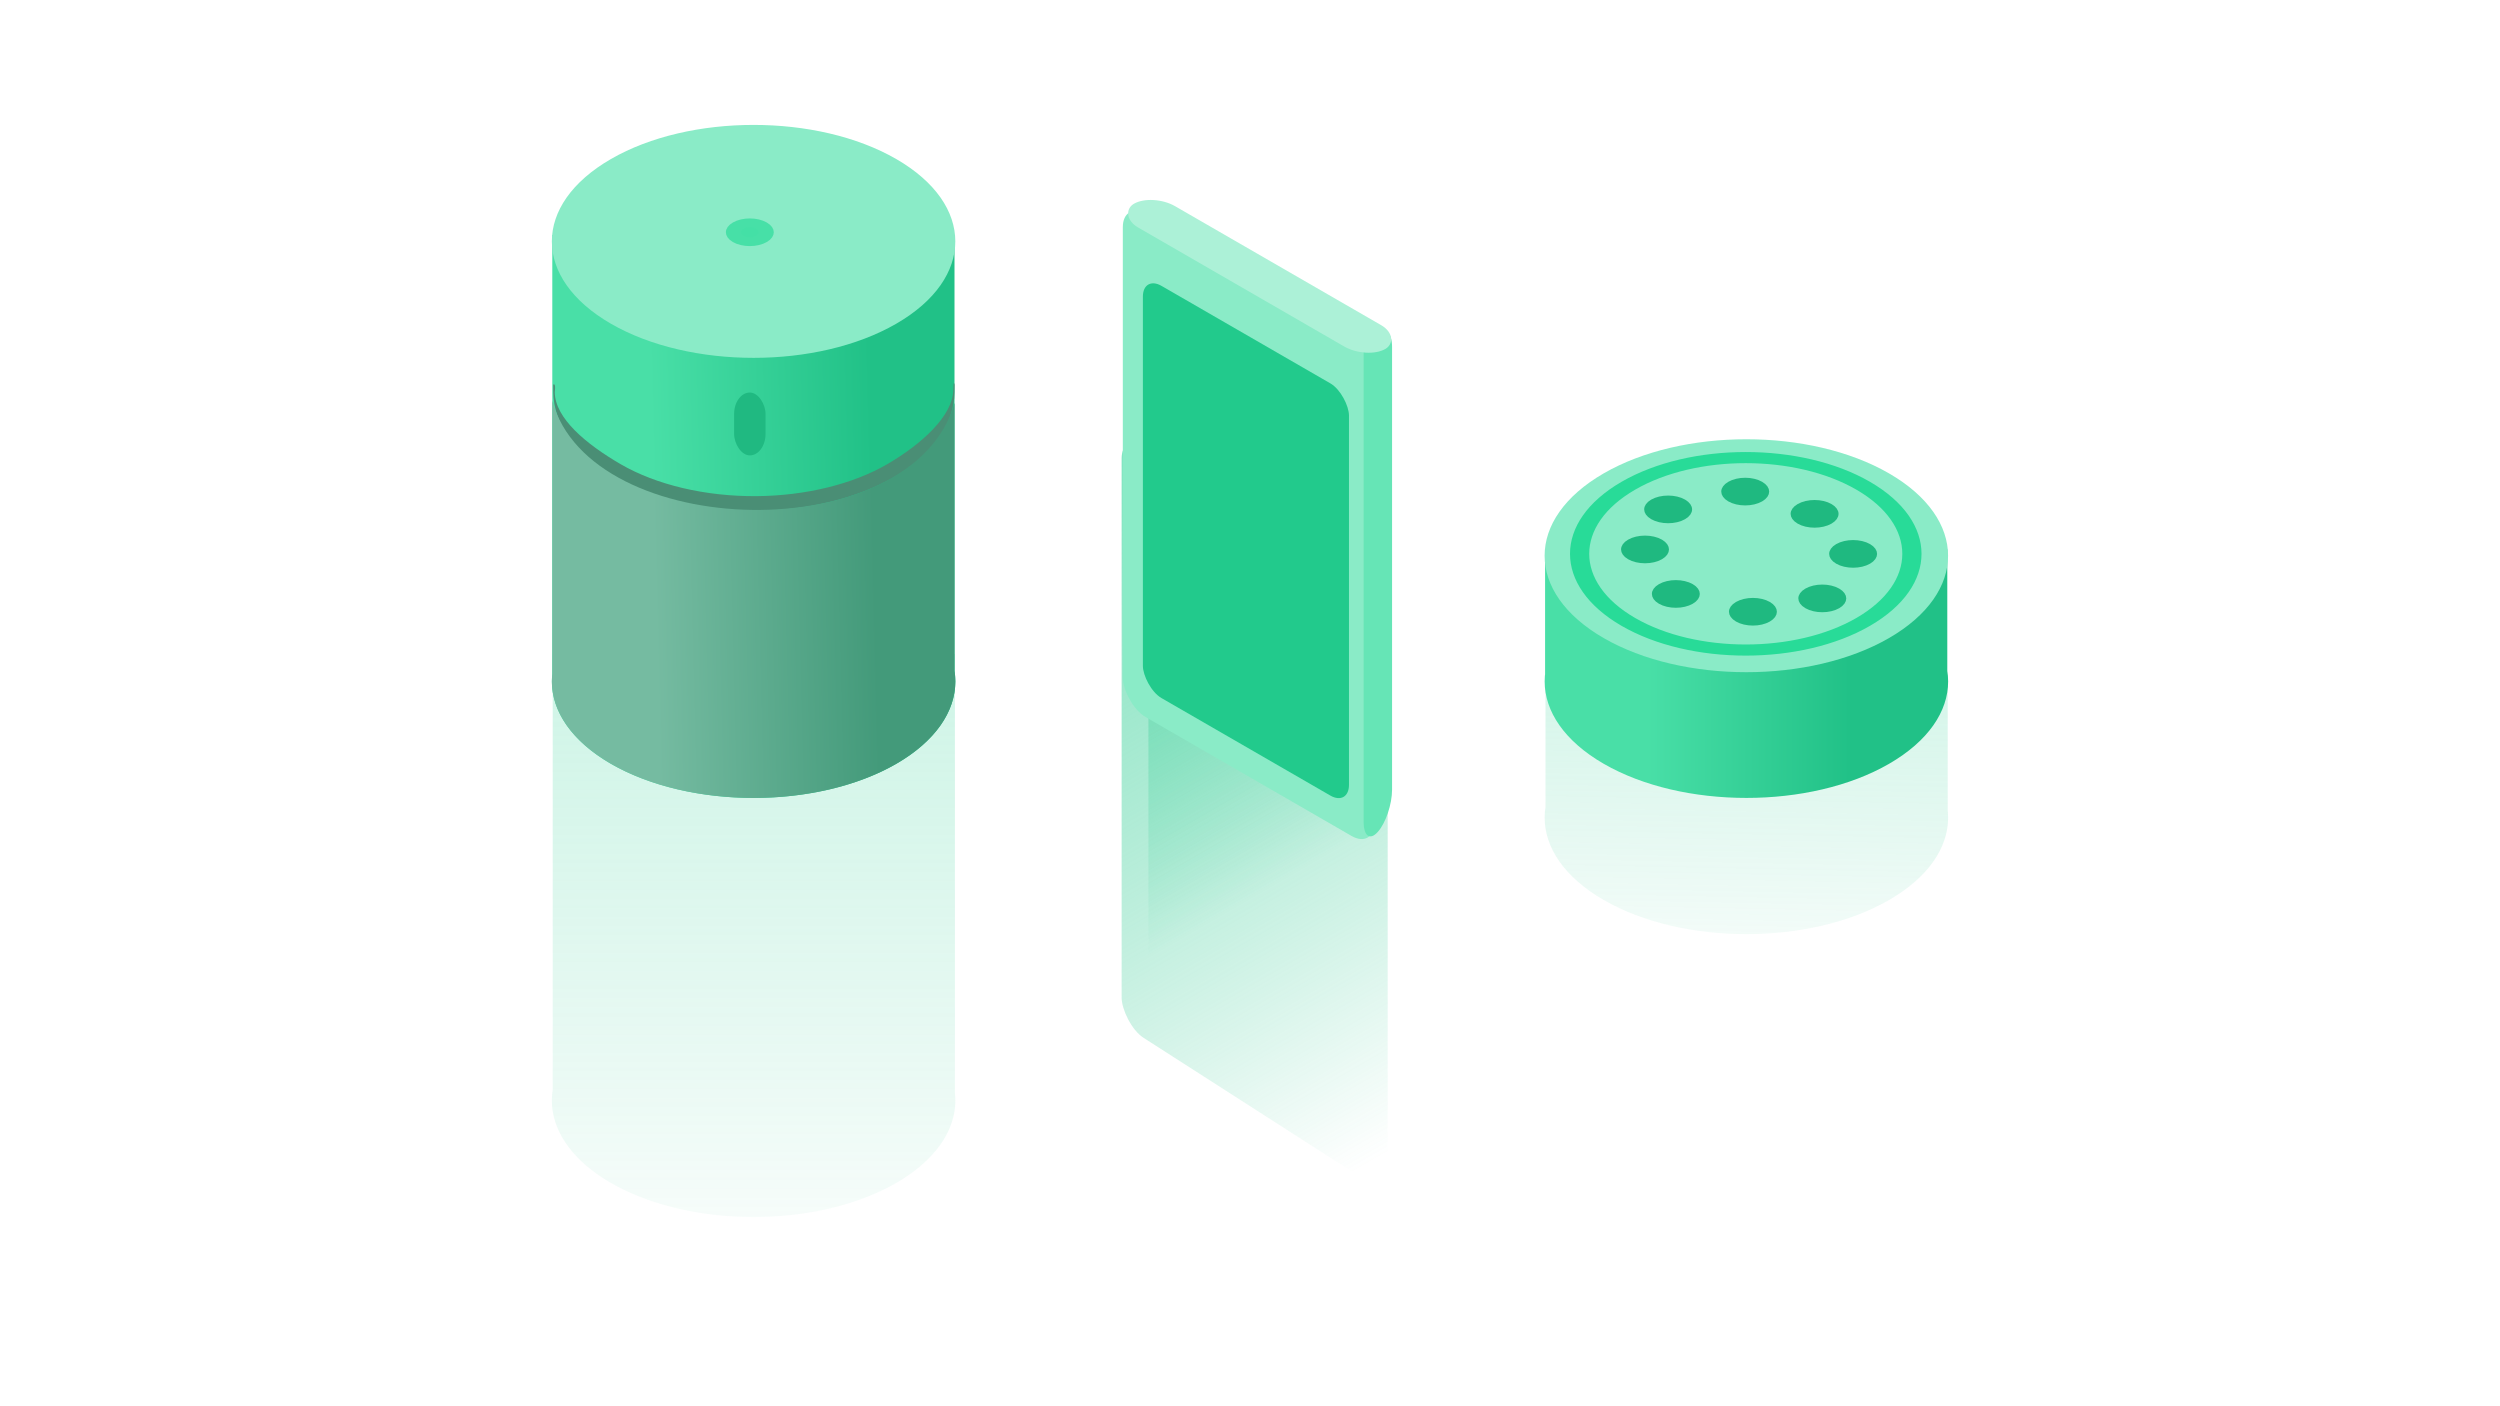 <?xml version="1.0" encoding="UTF-8" standalone="no"?>
<svg
   xmlns:anigen="http://www.anigen.org/namespace"
   xmlns:dc="http://purl.org/dc/elements/1.1/"
   xmlns:cc="http://creativecommons.org/ns#"
   xmlns:rdf="http://www.w3.org/1999/02/22-rdf-syntax-ns#"
   xmlns:svg="http://www.w3.org/2000/svg"
   xmlns="http://www.w3.org/2000/svg"
   xmlns:xlink="http://www.w3.org/1999/xlink"
   xmlns:sodipodi="http://sodipodi.sourceforge.net/DTD/sodipodi-0.dtd"
   xmlns:inkscape="http://www.inkscape.org/namespaces/inkscape"
   width="477.19"
   height="268.425"
   viewBox="0 0 477.19 268.425"
   id="svg2"
   version="1.1"
   inkscape:version="0.91 r13725"
   sodipodi:docname="boxart_devices2.svg"
   preserveAspectRatio="xMidYMid"
   anigen:version="0.8.1">
  <sodipodi:namedview
     id="base"
     pagecolor="#ffffff"
     bordercolor="#666666"
     borderopacity="1.0"
     inkscape:pageopacity="0.0"
     inkscape:pageshadow="2"
     inkscape:zoom="2.8284271"
     inkscape:cx="202.14202"
     inkscape:cy="186.69194"
     inkscape:document-units="px"
     inkscape:current-layer="layer1"
     showgrid="false"
     inkscape:window-width="2560"
     inkscape:window-height="1377"
     inkscape:window-x="-8"
     inkscape:window-y="-8"
     inkscape:window-maximized="1"
     objecttolerance="20"
     anigen:loop="2"
     fit-margin-top="0"
     fit-margin-left="0"
     fit-margin-right="0"
     fit-margin-bottom="0"
     units="px">
    <inkscape:grid
       originy="-253.788"
       originx="-36.82"
       spacingy="32"
       empspacing="5"
       units="px"
       id="grid4165"
       type="axonomgrid" />
  </sodipodi:namedview>
  <defs
     id="defs4">
    <linearGradient
       id="linearGradient5347"
       inkscape:collect="always">
      <stop
         id="stop5349"
         offset="0"
         style="stop-color:#439a7a;stop-opacity:1" />
      <stop
         id="stop5351"
         offset="1"
         style="stop-color:#75bba1;stop-opacity:1" />
    </linearGradient>
    <linearGradient
       id="linearGradient4838-5"
       inkscape:collect="always">
      <stop
         id="stop5799"
         offset="0"
         style="stop-color:#21c187;stop-opacity:0" />
      <stop
         id="stop5801"
         offset="1"
         style="stop-color:#64e4b4;stop-opacity:1" />
    </linearGradient>
    <linearGradient
       inkscape:collect="always"
       id="linearGradient4838">
      <stop
         style="stop-color:#21c187;stop-opacity:1"
         offset="0"
         id="stop4840" />
      <stop
         style="stop-color:#49dfa7;stop-opacity:1"
         offset="1"
         id="stop4842" />
    </linearGradient>
    <linearGradient
       inkscape:collect="always"
       xlink:href="#linearGradient4838"
       id="linearGradient4482"
       x1="154.422"
       y1="759.014"
       x2="196.6"
       y2="760.075"
       gradientUnits="userSpaceOnUse"
       gradientTransform="matrix(-1,0,0,1,361.331,0)" />
    <linearGradient
       y2="620.362"
       x2="193.99"
       y1="780.362"
       x1="193.99"
       gradientUnits="userSpaceOnUse"
       id="linearGradient5170"
       xlink:href="#linearGradient4838-5"
       inkscape:collect="always" />
    <linearGradient
       gradientTransform="matrix(-0.945,0,0,0.85,443.318,20.096)"
       gradientUnits="userSpaceOnUse"
       y2="448.266"
       x2="261.554"
       y1="288.266"
       x1="261.554"
       id="linearGradient5195"
       xlink:href="#linearGradient4838-5"
       inkscape:collect="always" />
    <linearGradient
       gradientTransform="matrix(0.945,-0.047,0,0.85,-475.515,152.043)"
       y2="504.969"
       x2="231.509"
       y1="376.969"
       x1="231.509"
       gradientUnits="userSpaceOnUse"
       id="linearGradient5210"
       xlink:href="#linearGradient4838-5"
       inkscape:collect="always" />
    <linearGradient
       y2="620.362"
       x2="193.99"
       y1="721.362"
       x1="191.99"
       gradientUnits="userSpaceOnUse"
       id="linearGradient5252"
       xlink:href="#linearGradient4838-5"
       inkscape:collect="always" />
    <linearGradient
       y2="760.514"
       x2="389.1"
       y1="760.514"
       x1="350.422"
       gradientUnits="userSpaceOnUse"
       id="linearGradient5254"
       xlink:href="#linearGradient4838"
       inkscape:collect="always"
       gradientTransform="matrix(-1,0,0,1,740.331,0)" />
    <linearGradient
       gradientTransform="matrix(-0.945,0.898,0,0.85,436.857,-179.648)"
       y2="537.258"
       x2="263.432"
       y1="313.258"
       x1="263.432"
       gradientUnits="userSpaceOnUse"
       id="linearGradient5256"
       xlink:href="#linearGradient4838-5"
       inkscape:collect="always" />
    <linearGradient
       gradientTransform="matrix(-0.047,0.898,0.898,-0.047,276.046,-235.854)"
       y2="448.266"
       x2="261.554"
       y1="288.266"
       x1="261.554"
       gradientUnits="userSpaceOnUse"
       id="linearGradient5258"
       xlink:href="#linearGradient4838-5"
       inkscape:collect="always" />
    <linearGradient
       inkscape:collect="always"
       xlink:href="#linearGradient5347"
       id="linearGradient5339"
       gradientUnits="userSpaceOnUse"
       x1="154.422"
       y1="759.014"
       x2="196.6"
       y2="760.075"
       gradientTransform="matrix(-1,0,0,1,361.331,0)" />
  </defs>
  <g
     transform="translate(-36.82,-530.15)"
     id="layer1"
     inkscape:groupmode="layer"
     inkscape:label="Layer 1">
    <path
       inkscape:connector-curvature="0"
       d="m 142.318,655.009 76.774,0 c 0,0 1e-5,0 1e-5,10e-6 l 0,86.717 c 0,10e-6 -1e-5,10e-6 -1e-5,10e-6 l -76.774,0 c 0,0 -1e-5,0 -1e-5,-10e-6 l 0,-86.717 c 0,-10e-6 1e-5,-10e-6 1e-5,-10e-6 z m 65.575,100.935 a 38.507,22.232 0 0 1 -54.456,0 38.507,22.232 0 0 1 -1e-5,-31.44 38.507,22.232 0 0 1 54.456,0 38.507,22.232 0 0 1 -1e-5,31.44 z"
       style="opacity:0.363;fill:url(#linearGradient5170);fill-opacity:1;stroke:none;stroke-width:3;stroke-linecap:round;stroke-linejoin:round;stroke-miterlimit:4;stroke-dasharray:none;stroke-dashoffset:0;stroke-opacity:1"
       id="path5168" />
    <path
       inkscape:connector-curvature="0"
       id="path4850"
       d="m 257.128,636.362 221.703,128 0,0"
       style="fill:#40dea4;fill-rule:evenodd;stroke:#40dea4;stroke-width:1;stroke-linecap:butt;stroke-linejoin:miter;stroke-dasharray:1000;stroke-dashoffset:1000;stroke-opacity:1" />
    <g
       style="fill:url(#linearGradient5195);fill-opacity:1"
       id="g5179"
       transform="matrix(-1.058,0,0,-1.176,540.18,1076.266)">
      <rect
         transform="matrix(0.866,0.5,0,1,33.415,-124.708)"
         style="opacity:1;fill:url(#linearGradient5256);fill-opacity:1;stroke:none;stroke-width:3;stroke-linecap:round;stroke-linejoin:round;stroke-miterlimit:4;stroke-dasharray:none;stroke-dashoffset:0;stroke-opacity:1"
         id="rect5181"
         width="55.426"
         height="96"
         x="221.703"
         y="284.362"
         rx="4.575"
         ry="4.251" />
      <rect
         transform="matrix(-0.866,0.5,0,1,0,0)"
         ry="3.484"
         rx="3.749"
         y="439.734"
         x="-310.135"
         height="78.679"
         width="45.426"
         id="rect5183"
         style="opacity:1;fill:url(#linearGradient5210);fill-opacity:1;stroke:none;stroke-width:3;stroke-linecap:round;stroke-linejoin:round;stroke-miterlimit:4;stroke-dasharray:none;stroke-dashoffset:0;stroke-opacity:1" />
      <rect
         ry="4.575"
         rx="4.575"
         y="135.602"
         x="402.41"
         height="8.142"
         width="55.426"
         id="rect5187"
         style="opacity:1;fill:url(#linearGradient5258);fill-opacity:1;stroke:none;stroke-width:3;stroke-linecap:round;stroke-linejoin:round;stroke-miterlimit:4;stroke-dasharray:none;stroke-dashoffset:0;stroke-opacity:1"
         transform="matrix(0.866,0.5,-0.866,0.5,0,0)" />
    </g>
    <g
       inkscape:transform-center-y="-766.52683"
       inkscape:transform-center-x="-501.94839"
       transform="translate(501.949,766.527)"
       id="g6051" />
    <path
       id="rect4472"
       style="opacity:1;fill:url(#linearGradient4482);fill-opacity:1;stroke:none;stroke-width:3;stroke-linecap:round;stroke-linejoin:round;stroke-miterlimit:4;stroke-dasharray:none;stroke-dashoffset:0;stroke-opacity:1"
       d="m 219.012,575.009 -76.774,0 c 0,0 -10e-6,0 -10e-6,10e-6 l 0,86.717 c 0,10e-6 10e-6,10e-6 10e-6,10e-6 l 76.774,0 c 0,0 1e-5,0 1e-5,-10e-6 l 0,-86.717 c 0,-10e-6 -1e-5,-10e-6 -1e-5,-10e-6 z m -65.575,100.935 a 38.507,22.232 0 0 0 54.456,0 38.507,22.232 0 0 0 1e-5,-31.44 38.507,22.232 0 0 0 -54.456,0 38.507,22.232 0 0 0 1e-5,31.44 z"
       inkscape:connector-curvature="0" />
    <path
       sodipodi:nodetypes="csccccccccccccc"
       inkscape:connector-curvature="0"
       id="circle5266"
       d="m 142.408,603.58 0.015,1.395 c 0.07,6.269 4.363,12.062 11.497,16.205 l 0.002,0 c 7.339,4.259 17.161,6.547 27.357,6.461 9.814,-0.084 19.19,-2.362 26.253,-6.461 l 0.002,-0.002 c 7.127,-4.145 11.416,-9.936 11.48,-16.203 l 0.014,-1.396 c 0,0 -0.219,-1.117 -0.242,0.93 -0.051,4.995 -6.053,10.424 -12.634,14.252 -6.524,3.786 -15.495,6.01 -24.895,6.09 -9.766,0.083 -19.174,-2.156 -25.953,-6.09 -6.589,-3.827 -12.536,-8.758 -12.592,-13.754 0.25,-1.966 -0.304,-1.426 -0.304,-1.426 z"
       style="color:#000000;font-style:normal;font-variant:normal;font-weight:normal;font-stretch:normal;font-size:medium;line-height:normal;font-family:sans-serif;text-indent:0;text-align:start;text-decoration:none;text-decoration-line:none;text-decoration-style:solid;text-decoration-color:#000000;letter-spacing:normal;word-spacing:normal;text-transform:none;direction:ltr;block-progression:tb;writing-mode:lr-tb;baseline-shift:baseline;text-anchor:start;white-space:normal;clip-rule:nonzero;display:inline;overflow:visible;visibility:visible;opacity:1;isolation:auto;mix-blend-mode:normal;color-interpolation:sRGB;color-interpolation-filters:linearRGB;solid-color:#000000;solid-opacity:1;fill:#4a8e75;fill-opacity:1;fill-rule:nonzero;stroke:none;stroke-width:2.792;stroke-linecap:square;stroke-linejoin:round;stroke-miterlimit:4;stroke-dasharray:none;stroke-dashoffset:0;stroke-opacity:1;color-rendering:auto;image-rendering:auto;shape-rendering:auto;text-rendering:auto;enable-background:accumulate" />
    <circle
       transform="matrix(0.866,0.5,-0.866,0.5,0,0)"
       r="31.44"
       cy="471.916"
       cx="680.531"
       id="path4163"
       style="opacity:1;fill:#8aebc7;fill-opacity:1;stroke:none;stroke-width:3;stroke-linecap:round;stroke-linejoin:round;stroke-miterlimit:4;stroke-dasharray:none;stroke-dashoffset:0;stroke-opacity:1" />
    <g
       transform="translate(25.729,298)"
       id="g5138">
      <rect
         ry="5"
         rx="5"
         y="284.362"
         x="221.703"
         height="96"
         width="55.426"
         id="rect4498"
         style="opacity:1;fill:#8aebc7;fill-opacity:1;stroke:none;stroke-width:3;stroke-linecap:round;stroke-linejoin:round;stroke-miterlimit:4;stroke-dasharray:none;stroke-dashoffset:0;stroke-opacity:1"
         transform="matrix(0.866,0.5,0,1,33.415,-124.708)" />
      <rect
         style="opacity:1;fill:#22ca8c;fill-opacity:1;stroke:none;stroke-width:3;stroke-linecap:round;stroke-linejoin:round;stroke-miterlimit:4;stroke-dasharray:none;stroke-dashoffset:0;stroke-opacity:1"
         id="rect4500"
         width="45.426"
         height="78.679"
         x="226.203"
         y="296.022"
         rx="4.098"
         ry="4.098"
         transform="matrix(0.866,0.5,0,1,33.348,-124.458)" />
      <path
         transform="matrix(0.665,-0.747,0,1,0,0)"
         style="opacity:1;fill:#66e5b6;fill-opacity:1;stroke:none;stroke-width:3;stroke-linecap:round;stroke-linejoin:round;stroke-miterlimit:4;stroke-dasharray:none;stroke-dashoffset:0;stroke-opacity:1"
         d="m 412.156,604.31 0.013,0 c 2.258,0 4.076,2.23 4.076,5 l 0,84.508 c 0,2.77 -1.818,5 -4.076,5 l -0.013,0 c -2.258,0 -4.076,-2.23 -4.076,-5 l 0,-90.077 c 0,-2.77 1.818,0.568 4.076,0.568 z"
         id="rect4778"
         inkscape:connector-curvature="0"
         sodipodi:nodetypes="sssssssss" />
      <rect
         transform="matrix(0.866,0.5,-0.866,0.5,0,0)"
         style="opacity:1;fill:#acf1d7;fill-opacity:1;stroke:none;stroke-width:3;stroke-linecap:round;stroke-linejoin:round;stroke-miterlimit:4;stroke-dasharray:none;stroke-dashoffset:0;stroke-opacity:1"
         id="rect5003"
         width="55.426"
         height="8.142"
         x="402.41"
         y="135.602"
         rx="5"
         ry="5" />
    </g>
    <path
       sodipodi:nodetypes="cccccccccsssss"
       id="path5246"
       style="opacity:0.363;fill:url(#linearGradient5252);fill-opacity:1;stroke:none;stroke-width:3;stroke-linecap:round;stroke-linejoin:round;stroke-miterlimit:4;stroke-dasharray:none;stroke-dashoffset:0;stroke-opacity:1"
       d="m 331.818,661.009 76.774,0 10e-6,10e-6 0,26.717 -10e-6,10e-6 -76.774,0 -10e-6,-10e-6 0,-26.717 z m 65.575,40.935 c -15.038,8.682 -39.419,8.682 -54.456,0 -15.038,-8.682 -15.038,-22.758 -1e-5,-31.44 15.038,-8.682 39.419,-8.682 54.456,0 15.038,8.682 15.038,22.758 -1e-5,31.44 z"
       inkscape:connector-curvature="0" />
    <path
       sodipodi:nodetypes="cccccccccsssss"
       inkscape:connector-curvature="0"
       d="m 408.512,635.009 -76.774,0 -10e-6,10e-6 0,26.717 10e-6,10e-6 76.774,0 10e-6,-10e-6 0,-26.717 z m -65.575,40.935 c 15.038,8.682 39.419,8.682 54.456,0 15.038,-8.682 15.038,-22.758 1e-5,-31.44 -15.038,-8.682 -39.419,-8.682 -54.456,0 -15.038,8.682 -15.038,22.758 1e-5,31.44 z"
       style="opacity:1;fill:url(#linearGradient5254);fill-opacity:1;stroke:none;stroke-width:3;stroke-linecap:round;stroke-linejoin:round;stroke-miterlimit:4;stroke-dasharray:none;stroke-dashoffset:0;stroke-opacity:1"
       id="path5248" />
    <circle
       style="opacity:1;fill:#8aebc7;fill-opacity:1;stroke:none;stroke-width:3;stroke-linecap:round;stroke-linejoin:round;stroke-miterlimit:4;stroke-dasharray:none;stroke-dashoffset:0;stroke-opacity:1"
       id="circle5250"
       cx="849.939"
       cy="422.508"
       r="31.44"
       transform="matrix(0.866,0.5,-0.866,0.5,0,0)" />
    <g
       id="g5703">
      <circle
         transform="matrix(0.866,0.5,-0.866,0.5,0,0)"
         style="opacity:1;fill:#1fb980;fill-opacity:1;stroke:#1fb980;stroke-width:2.372;stroke-linecap:square;stroke-linejoin:round;stroke-miterlimit:4;stroke-dasharray:none;stroke-dashoffset:0;stroke-opacity:1"
         id="circle5632"
         cx="849.466"
         cy="406.994"
         r="2.548" />
      <circle
         transform="matrix(0.866,0.5,-0.866,0.5,0,0)"
         r="2.548"
         cy="437.574"
         cx="849.466"
         id="circle5634"
         style="opacity:1;fill:#1fb980;fill-opacity:1;stroke:#1fb980;stroke-width:2.372;stroke-linecap:square;stroke-linejoin:round;stroke-miterlimit:4;stroke-dasharray:none;stroke-dashoffset:0;stroke-opacity:1" />
      <circle
         transform="matrix(0.866,0.5,-0.866,0.5,0,0)"
         style="opacity:1;fill:#1fb980;fill-opacity:1;stroke:#1fb980;stroke-width:2.372;stroke-linecap:square;stroke-linejoin:round;stroke-miterlimit:4;stroke-dasharray:none;stroke-dashoffset:0;stroke-opacity:1"
         id="circle5636"
         cx="866.455"
         cy="422.284"
         r="2.548" />
      <circle
         transform="matrix(0.866,0.5,-0.866,0.5,0,0)"
         r="2.548"
         cy="422.284"
         cx="832.478"
         id="circle5638"
         style="opacity:1;fill:#1fb980;fill-opacity:1;stroke:#1fb980;stroke-width:2.372;stroke-linecap:square;stroke-linejoin:round;stroke-miterlimit:4;stroke-dasharray:none;stroke-dashoffset:0;stroke-opacity:1" />
      <circle
         transform="matrix(0.866,0.5,-0.866,0.5,0,0)"
         style="opacity:1;fill:#1fb980;fill-opacity:1;stroke:#1fb980;stroke-width:2.372;stroke-linecap:square;stroke-linejoin:round;stroke-miterlimit:4;stroke-dasharray:none;stroke-dashoffset:0;stroke-opacity:1"
         id="circle5640"
         cx="837.575"
         cy="410.392"
         r="2.548" />
      <circle
         transform="matrix(0.866,0.5,-0.866,0.5,0,0)"
         r="2.548"
         cy="410.392"
         cx="861.358"
         id="circle5642"
         style="opacity:1;fill:#1fb980;fill-opacity:1;stroke:#1fb980;stroke-width:2.372;stroke-linecap:square;stroke-linejoin:round;stroke-miterlimit:4;stroke-dasharray:none;stroke-dashoffset:0;stroke-opacity:1" />
      <circle
         transform="matrix(0.866,0.5,-0.866,0.5,0,0)"
         style="opacity:1;fill:#1fb980;fill-opacity:1;stroke:#1fb980;stroke-width:2.372;stroke-linecap:square;stroke-linejoin:round;stroke-miterlimit:4;stroke-dasharray:none;stroke-dashoffset:0;stroke-opacity:1"
         id="circle5644"
         cx="861.358"
         cy="432.477"
         r="2.548" />
      <circle
         transform="matrix(0.866,0.5,-0.866,0.5,0,0)"
         r="2.548"
         cy="432.477"
         cx="837.575"
         id="circle5646"
         style="opacity:1;fill:#1fb980;fill-opacity:1;stroke:#1fb980;stroke-width:2.372;stroke-linecap:square;stroke-linejoin:round;stroke-miterlimit:4;stroke-dasharray:none;stroke-dashoffset:0;stroke-opacity:1" />
    </g>
    <circle
       style="opacity:1;fill:#44e0a6;fill-opacity:1;stroke:#47e0a7;stroke-width:2.372;stroke-linecap:square;stroke-linejoin:round;stroke-miterlimit:4;stroke-dasharray:none;stroke-dashoffset:0;stroke-opacity:1"
       id="circle5665"
       cx="678.378"
       cy="470.589"
       r="2.548"
       transform="matrix(0.866,0.5,-0.866,0.5,0,0)" />
    <rect
       style="opacity:1;fill:#20b981;fill-opacity:1;stroke:none;stroke-width:3;stroke-linecap:round;stroke-linejoin:round;stroke-miterlimit:4;stroke-dasharray:none;stroke-dashoffset:0;stroke-opacity:1"
       id="rect5316"
       width="6"
       height="12"
       x="176.945"
       y="605.075"
       rx="4.098"
       ry="4.098" />
    <path
       inkscape:connector-curvature="0"
       d="m 219.012,607.064 c -7.985,28.094 -69.557,26.492 -76.774,-0.442 l -10e-6,1e-5 0,55.104 10e-6,10e-6 76.774,0 1e-5,-10e-6 z m -65.575,68.88 c 15.038,8.682 39.419,8.682 54.456,0 15.038,-8.682 15.038,-22.758 1e-5,-31.44 -15.038,-8.682 -39.419,-8.682 -54.456,0 -15.038,8.682 -15.038,22.758 1e-5,31.44 z"
       style="opacity:1;fill:url(#linearGradient5339);fill-opacity:1;stroke:none;stroke-width:3;stroke-linecap:round;stroke-linejoin:round;stroke-miterlimit:4;stroke-dasharray:none;stroke-dashoffset:0;stroke-opacity:1"
       id="path5329"
       sodipodi:nodetypes="ccccccccsssss" />
    <circle
       transform="matrix(0.865,0.501,-0.865,0.501,0,0)"
       r="25.925"
       cy="420.694"
       cx="848.491"
       id="circle5353"
       style="opacity:1;fill:none;fill-opacity:1;stroke:#28db98;stroke-width:2.997;stroke-linecap:round;stroke-linejoin:round;stroke-miterlimit:4;stroke-dasharray:none;stroke-dashoffset:0;stroke-opacity:1" />
  </g>
</svg>
